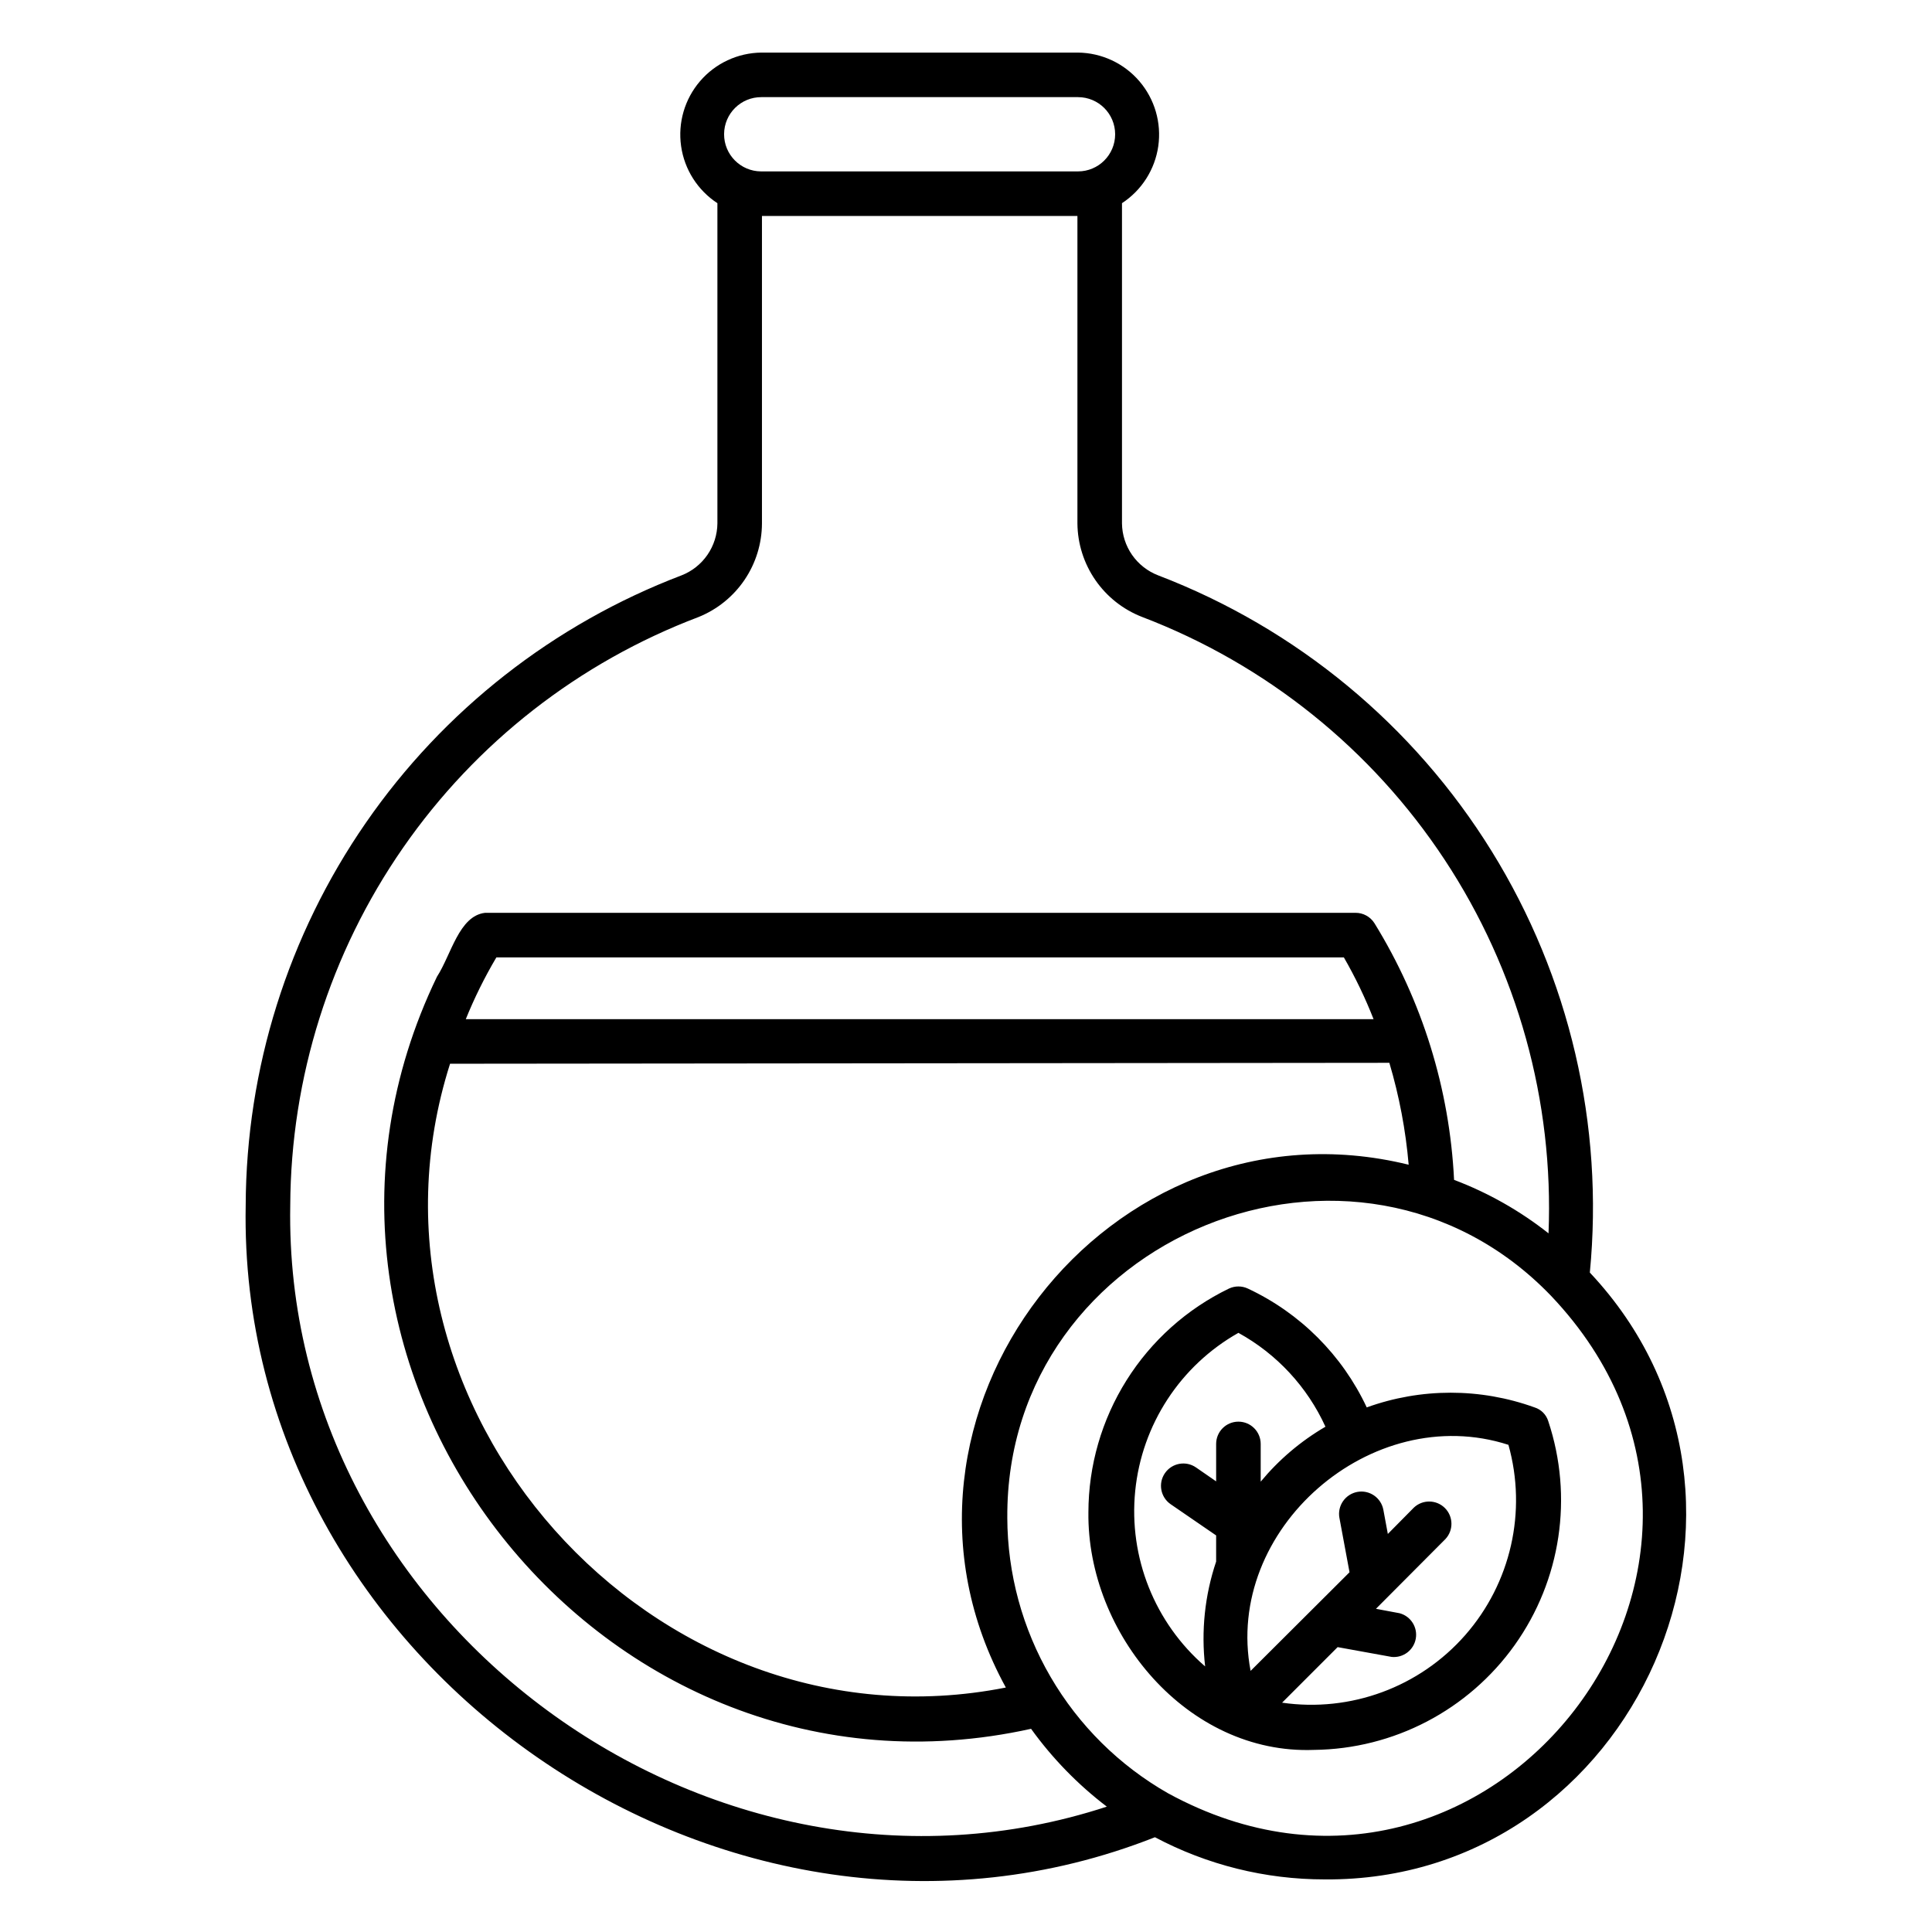 <?xml version="1.0" encoding="UTF-8"?>
<!-- Uploaded to: ICON Repo, www.svgrepo.com, Generator: ICON Repo Mixer Tools -->
<svg fill="#000000" width="800px" height="800px" version="1.1" viewBox="144 144 512 512" xmlns="http://www.w3.org/2000/svg">
 <path d="m495.02 642.06c-15.672 0.008-31.109-3.832-44.949-11.176-113.04 44.633-243.25-45.344-240.96-167.44 0.125-36.238 11.223-71.59 31.84-101.39 20.613-29.809 49.777-52.668 83.645-65.57 2.781-1.082 5.172-2.973 6.871-5.43 1.695-2.453 2.621-5.359 2.652-8.344v-84.863c-5.234-3.422-8.742-8.934-9.621-15.125-0.883-6.191 0.949-12.465 5.023-17.211 4.074-4.746 9.996-7.504 16.25-7.574h83.914c6.254 0.07 12.176 2.828 16.25 7.574 4.074 4.746 5.902 11.02 5.023 17.211-0.883 6.191-4.387 11.703-9.621 15.125v84.863c0.035 2.992 0.973 5.906 2.684 8.363 1.715 2.453 4.125 4.34 6.918 5.41 36.66 14.035 67.699 39.707 88.363 73.082 20.66 33.375 29.801 72.605 26.02 111.68 56.836 60.457 12.359 161.45-70.297 160.82zm-41.484-22.828c85.176 46.523 168.3-61.402 101.55-131.78-51.641-53.766-144.61-15.742-144.14 58.727h-0.004c0.043 14.844 4.004 29.418 11.484 42.242 7.477 12.828 18.203 23.453 31.102 30.809zm-107.61-418v81.477c-0.016 5.328-1.621 10.535-4.606 14.949-2.988 4.418-7.223 7.844-12.164 9.848-31.699 11.992-59.016 33.316-78.34 61.16-19.324 27.84-29.75 60.891-29.898 94.781-1.969 110.45 111.78 193.57 216.4 159.33-7.672-5.848-14.438-12.797-20.074-20.625-113.36 25.113-208.06-94.465-157.44-199.32 3.777-5.824 5.824-16.137 12.754-16.926h230.65c2.043-0.016 3.949 1.027 5.039 2.758 12.66 20.527 19.918 43.926 21.098 68.012 9.023 3.414 17.465 8.191 25.031 14.172 1.418-35.074-8.211-69.711-27.535-99.02-19.32-29.305-47.355-51.809-80.152-64.324-5.016-1.941-9.332-5.34-12.391-9.762-3.062-4.422-4.723-9.66-4.769-15.035v-81.477zm-82.656 224.67c-28.891 90.688 53.766 183.81 147.29 165.31-39.359-71.715 27.238-158.07 106.75-138.55-0.785-9.152-2.5-18.199-5.117-27.004zm4.172-11.809h240.57c-2.215-5.648-4.848-11.121-7.875-16.375h-224.59c-3.109 5.25-5.82 10.723-8.109 16.375zm78.246-224.67h83.996c5.434 0 9.84-4.406 9.84-9.84 0-5.434-4.406-9.84-9.84-9.84h-83.914c-5.438-0.023-9.859 4.367-9.879 9.801-0.023 5.434 4.363 9.855 9.797 9.879zm146.5 418.32c-33.535 1.258-60.141-30.859-59.75-62.977 0.02-12.379 3.523-24.504 10.109-34.984 6.582-10.484 15.984-18.902 27.125-24.293 1.598-0.754 3.445-0.754 5.039 0 13.855 6.492 25 17.633 31.488 31.488 14.371-5.195 30.105-5.195 44.477 0 1.73 0.539 3.082 1.895 3.621 3.621 6.695 20.074 3.391 42.137-8.891 59.367-12.281 17.23-32.059 27.555-53.219 27.777zm-8.422-12.516c18.16 2.625 36.418-4.109 48.523-17.898s16.418-32.766 11.461-50.434c-36.289-11.73-75.492 22.434-68.328 59.906l26.215-26.137-2.676-14.406-0.004 0.004c-0.281-1.547 0.062-3.141 0.957-4.43 0.891-1.293 2.262-2.176 3.805-2.461 3.219-0.586 6.301 1.547 6.891 4.766l1.18 6.375 6.926-7.008c2.328-2.168 5.953-2.102 8.203 0.145 2.246 2.25 2.309 5.875 0.145 8.203l-18.422 18.496 6.297 1.18v0.004c2.957 0.805 4.805 3.746 4.25 6.762-0.551 3.016-3.324 5.106-6.375 4.809l-14.328-2.598zm-11.574-98.008c-15.395 8.688-25.598 24.324-27.352 41.914-1.754 17.586 5.16 34.93 18.535 46.488-1.09-9.363-0.094-18.855 2.914-27.789v-6.926l-12.043-8.266c-2.695-1.848-3.383-5.531-1.535-8.227 1.848-2.695 5.531-3.383 8.227-1.535l5.352 3.699v-9.918c0-3.262 2.644-5.906 5.902-5.906 3.262 0 5.906 2.644 5.906 5.906v9.996c4.82-5.824 10.629-10.754 17.16-14.562-4.812-10.559-12.902-19.281-23.066-24.875z"/>
</svg>